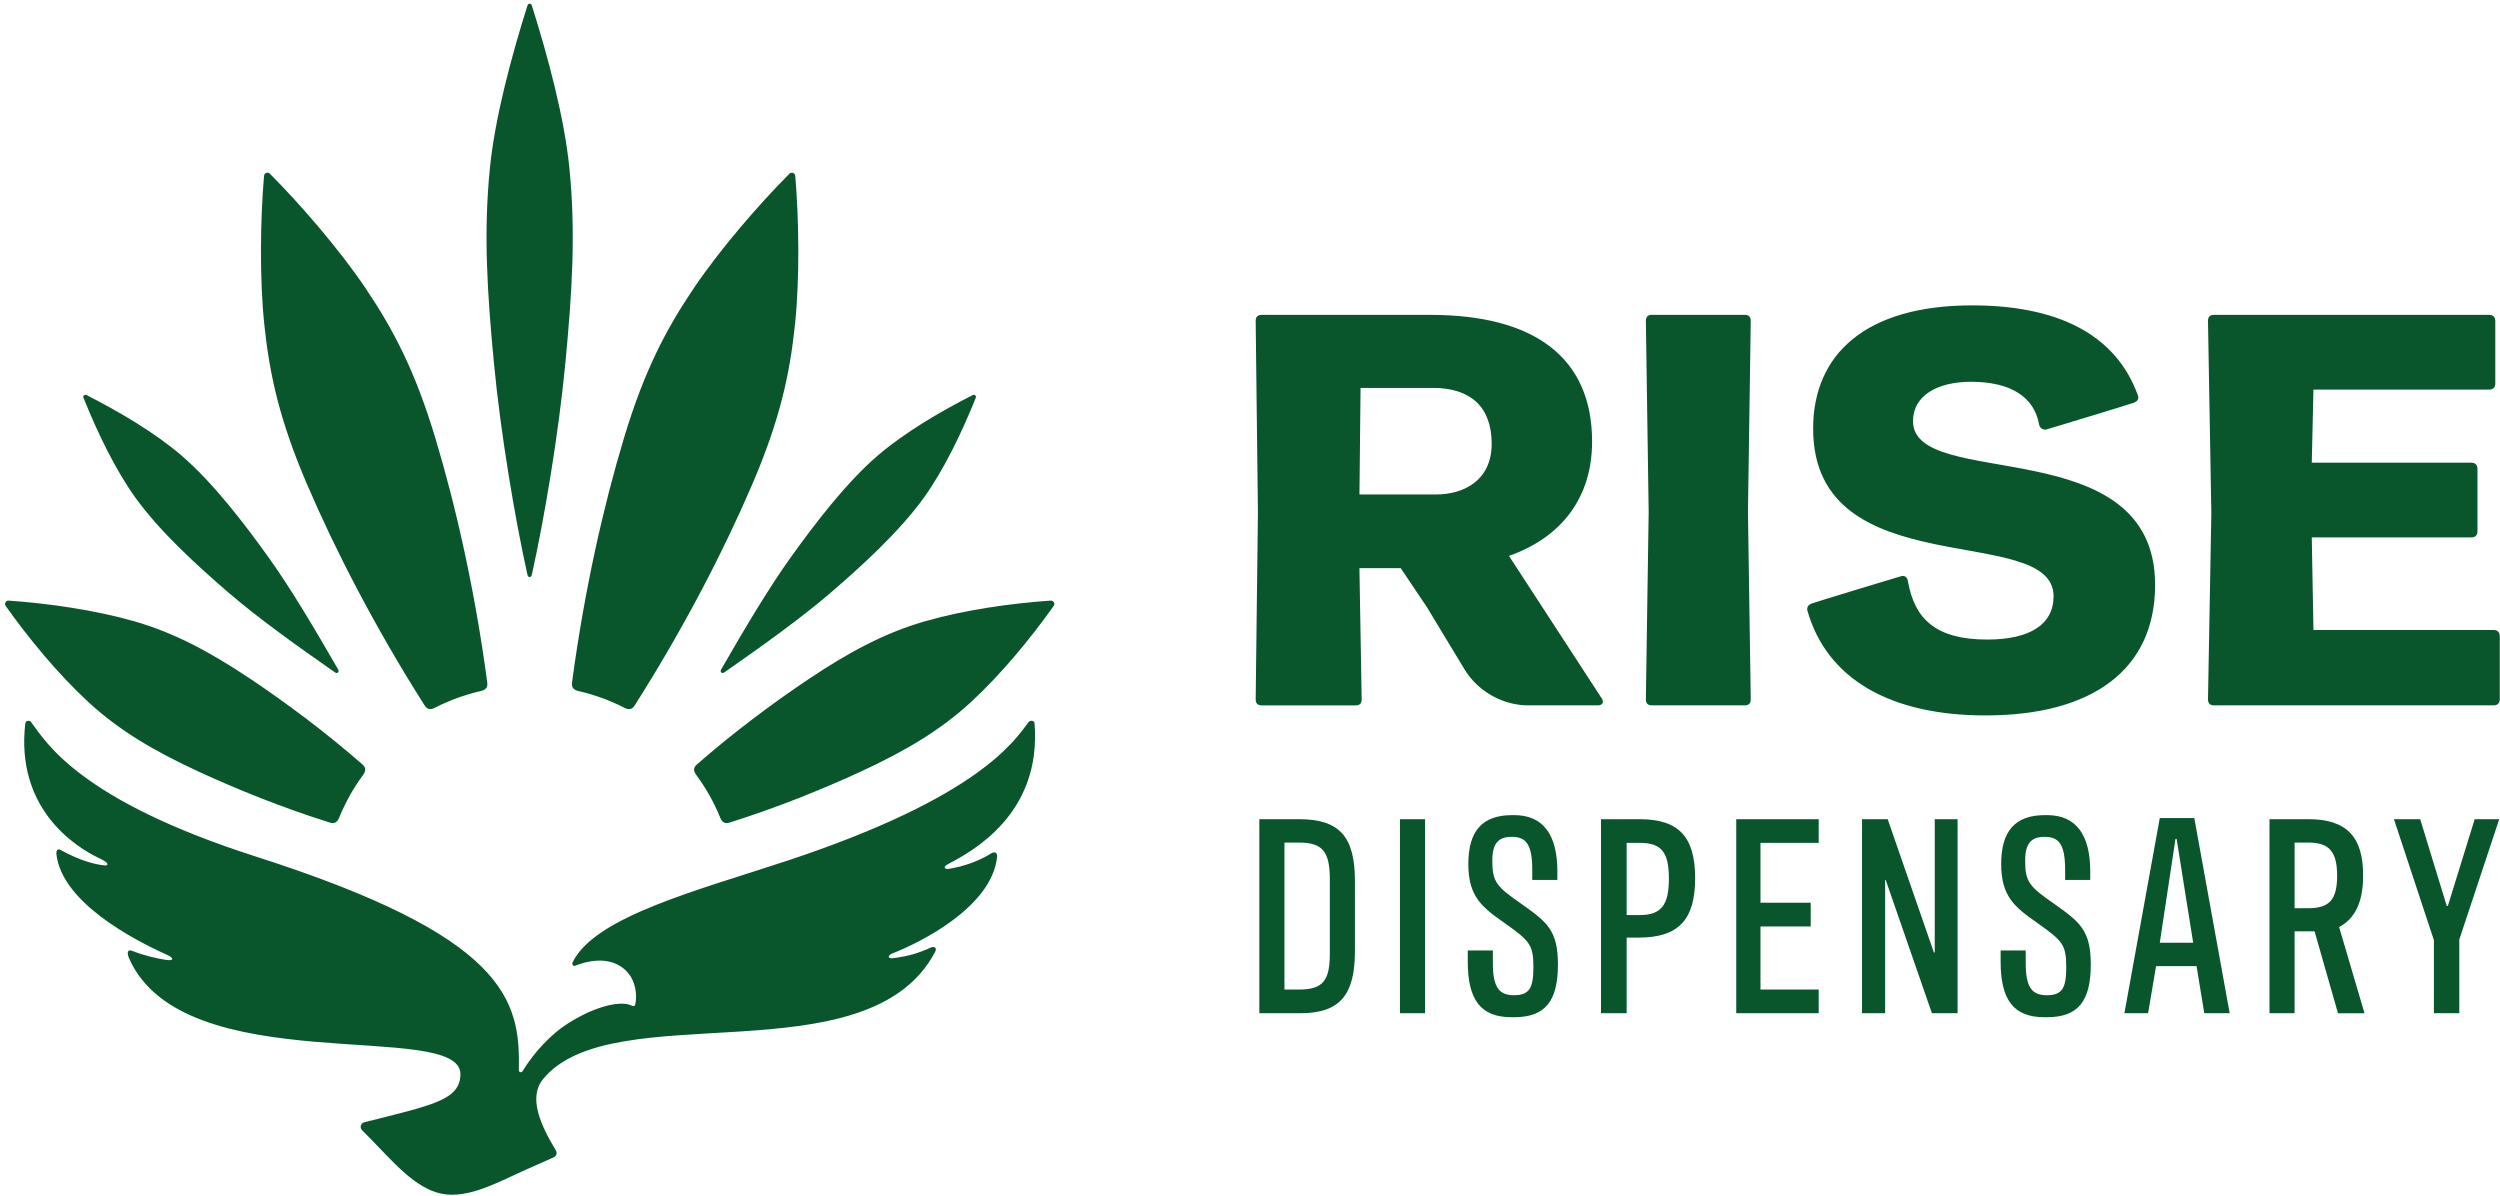 <svg xmlns="http://www.w3.org/2000/svg" width="441" height="211" viewBox="0 0 441 211" fill="none"><path d="M46.574 31.055C45.922 38.624 45.77 49.115 46.621 57.225C47.561 66.208 49.352 74.224 54.18 85.475C59.102 96.948 66.057 110.5 74.897 124.431C75.407 125.235 76.011 125.219 76.783 124.815C77.923 124.221 79.42 123.575 80.681 123.118C81.942 122.661 83.502 122.193 84.757 121.91C85.608 121.721 86.081 121.342 85.955 120.402C83.77 104.05 80.387 89.194 76.783 77.244C73.248 65.519 69.471 58.234 64.418 50.743C59.853 43.982 52.993 36.045 47.63 30.666C47.43 30.467 47.204 30.419 46.973 30.498C46.742 30.577 46.6 30.766 46.579 31.044L46.574 31.055ZM93.43 101.786C93.619 101.786 93.75 101.681 93.824 101.355C96.056 91.322 98.557 76.335 99.718 64.164C100.926 51.541 101.593 41.009 100.427 29.511C99.555 20.912 96.776 10.353 93.819 0.987C93.745 0.756 93.624 0.656 93.43 0.656C93.236 0.656 93.115 0.756 93.041 0.987C90.084 10.353 87.305 20.906 86.433 29.511C85.267 41.009 85.934 51.541 87.142 64.164C88.303 76.335 90.803 91.322 93.036 101.355C93.109 101.681 93.236 101.786 93.43 101.786ZM61.697 140.337C62.353 139.166 63.231 137.795 64.003 136.765C64.523 136.066 64.644 135.468 63.929 134.842C57.426 129.143 50.324 123.88 44.289 119.835C37.04 114.981 30.715 111.614 23.718 109.602C16.721 107.59 8.416 106.429 1.572 105.951C1.293 105.93 1.083 106.041 0.968 106.251C0.852 106.461 0.863 106.697 1.025 106.923C4.997 112.523 10.239 118.931 15.681 123.927C21.123 128.922 27.211 132.5 35.133 136.156C41.73 139.202 49.925 142.517 58.177 145.101C59.081 145.385 59.533 144.975 59.858 144.161C60.336 142.969 61.051 141.503 61.707 140.332L61.697 140.337ZM14.757 70.247C17.168 76.246 20.325 82.823 23.865 87.76C28.215 93.822 34.996 99.968 40.386 104.601C45.507 109.003 52.2 113.804 59.039 118.574C59.312 118.763 59.48 118.758 59.617 118.627C59.753 118.495 59.779 118.332 59.617 118.044C55.456 110.816 51.264 103.735 47.32 98.245C43.175 92.472 37.644 85.181 31.981 80.322C27.369 76.367 21.092 72.648 15.324 69.722C15.109 69.612 14.961 69.612 14.814 69.738C14.667 69.864 14.662 70.016 14.751 70.242L14.757 70.247ZM139.887 30.503C139.656 30.419 139.43 30.472 139.23 30.672C133.867 36.05 127.007 43.988 122.442 50.748C117.388 58.234 113.606 65.525 110.076 77.249C106.473 89.2 103.09 104.055 100.905 120.407C100.779 121.348 101.251 121.726 102.102 121.915C103.358 122.193 104.918 122.661 106.179 123.123C107.439 123.58 108.936 124.226 110.076 124.82C110.849 125.224 111.453 125.235 111.962 124.436C120.803 110.506 127.758 96.948 132.68 85.481C137.507 74.229 139.298 66.213 140.239 57.23C141.09 49.12 140.932 38.624 140.286 31.06C140.26 30.782 140.118 30.593 139.892 30.514L139.887 30.503ZM127.012 144.161C127.338 144.97 127.784 145.385 128.693 145.101C136.945 142.517 145.14 139.202 151.737 136.156C159.659 132.5 165.826 128.854 171.189 123.927C176.626 118.931 181.868 112.523 185.845 106.923C186.008 106.697 186.023 106.461 185.902 106.251C185.782 106.041 185.577 105.93 185.298 105.951C178.449 106.424 170.243 107.559 163.152 109.602C156.155 111.614 149.825 114.981 142.582 119.835C136.546 123.88 129.444 129.143 122.941 134.842C122.226 135.468 122.342 136.066 122.867 136.765C123.634 137.795 124.517 139.171 125.173 140.337C125.83 141.508 126.544 142.974 127.022 144.166L127.012 144.161ZM172.04 69.743C171.898 69.612 171.751 69.617 171.53 69.727C165.763 72.653 159.485 76.372 154.873 80.328C149.211 85.186 143.679 92.478 139.535 98.251C135.595 103.74 131.398 110.821 127.238 118.049C127.07 118.338 127.096 118.501 127.238 118.632C127.38 118.763 127.542 118.768 127.816 118.579C134.655 113.804 141.342 109.008 146.469 104.607C151.858 99.973 158.64 93.828 162.989 87.766C166.53 82.828 169.681 76.251 172.098 70.252C172.187 70.026 172.177 69.879 172.035 69.748L172.04 69.743ZM182.493 127.583C183.796 143.615 171.41 150.239 167.228 152.429C166.209 152.965 166.714 153.359 167.312 153.27C170.112 152.86 173.038 151.71 174.835 150.543C175.381 150.191 175.98 150.333 175.885 151.19C174.919 160.041 162.306 166.265 157.495 168.151C156.423 168.572 156.628 169.16 157.594 169.023C160.279 168.65 161.944 168.172 164.239 167.132C164.754 166.901 165.358 167.143 164.954 167.915C153.066 190.445 107.965 175.353 95.773 190.382C93.188 193.57 95.284 198.366 98.068 202.962C98.326 203.393 98.147 203.945 97.68 204.15L92.805 206.314C88.182 208.362 82.745 211.498 77.997 210.595C73.248 209.697 69.188 204.764 65.637 201.161L63.866 199.364C63.42 198.912 63.614 198.135 64.234 197.977C76.106 194.967 81.175 194.111 81.217 189.504C81.306 179.671 32.223 190.902 22.725 168.95C22.305 167.852 22.615 167.458 23.319 167.736C25.368 168.54 27.558 169.071 29.323 169.328C30.715 169.533 30.726 168.997 29.46 168.43C23.377 165.688 11.006 159.174 9.961 150.775C9.877 150.008 10.145 149.624 10.717 149.945C13.953 151.757 16.821 152.534 18.544 152.666C18.943 152.697 19.542 152.345 17.604 151.436C12.939 149.256 2.754 142.417 4.461 127.609C4.519 127.121 5.181 126.979 5.48 127.373C8.08 130.792 13.727 141.041 45.145 151.1C89.059 165.157 91.828 176.23 91.518 188.669C91.502 189.221 92.006 189.321 92.258 188.832C94.192 185.659 97.264 182.371 100.138 180.564C104.839 177.596 108.548 176.798 110.565 177.113C111.369 177.239 111.931 177.869 112.083 177.092C112.445 175.264 111.988 173.178 110.964 171.839C109.178 169.507 105.858 168.629 101.467 170.352C101.089 170.499 100.836 170.116 101.015 169.748C104.95 161.627 123.393 156.978 139.141 151.741C172.602 140.61 178.853 130.808 181.432 127.394C181.732 126.995 182.462 127.089 182.499 127.583H182.493ZM282.514 123.144C283.008 123.832 282.709 124.426 281.826 124.426H269.534C265.432 124.426 260.93 122.23 258.424 118.212L251.711 107.107L247.083 100.22H239.803L240.197 123.349C240.197 124.137 239.803 124.431 239.115 124.431H222.584C221.896 124.431 221.502 124.137 221.502 123.349L221.896 90.481L221.502 56.626C221.502 55.838 221.896 55.544 222.584 55.544H252.305C270.611 55.544 280.844 63.024 280.844 77.885C280.844 87.629 275.628 94.715 266.183 98.061L282.52 123.155L282.514 123.144ZM240.002 68.43L239.808 87.225H253.292C258.214 87.225 263.131 84.766 263.131 78.268C263.131 71.77 259.391 68.43 252.799 68.43H240.008H240.002ZM308.832 123.344C308.832 124.132 308.438 124.426 307.75 124.426H291.413C290.725 124.426 290.331 124.132 290.331 123.344L290.825 90.276L290.331 56.621C290.331 55.833 290.725 55.539 291.413 55.539H307.75C308.438 55.539 308.832 55.833 308.832 56.621L308.338 90.276L308.832 123.344ZM440.959 112.223V123.344C440.959 124.032 440.565 124.426 439.877 124.426H390.573C389.884 124.426 389.49 124.132 389.49 123.344L390.079 90.571L389.49 56.621C389.49 55.833 389.884 55.539 390.573 55.539H439.089C439.777 55.539 440.171 55.933 440.171 56.621V67.642C440.171 68.33 439.777 68.724 439.089 68.724H408.091L407.797 81.615H435.942C436.63 81.615 437.024 82.008 437.024 82.697V93.717C437.024 94.405 436.63 94.799 435.942 94.799H407.797L408.091 111.136H439.877C440.565 111.136 440.959 111.53 440.959 112.218V112.223ZM337.45 74.297C337.45 69.769 341.778 67.347 347.682 67.347C354.669 67.347 358.803 70.005 359.69 74.828C359.79 75.516 360.421 75.92 361.014 75.752C361.014 75.752 375.896 71.261 376.395 71.046C376.857 70.846 377.372 70.552 377.146 69.806C373.117 58.549 362.306 53.868 347.882 53.868C329.181 53.868 319.837 62.431 319.837 75.616C319.837 103.566 362.249 91.989 362.249 105.179C362.249 110.196 358.015 112.817 350.54 112.817C341.584 112.817 337.749 109.276 336.567 102.584C336.467 101.896 336.1 101.434 335.301 101.654C335.301 101.654 320.057 106.251 319.558 106.466C319.122 106.655 318.739 106.949 318.791 107.595C322.232 119.903 333.636 126.201 350.246 126.201C369.335 126.201 380.161 117.933 380.161 103.172C380.161 75.715 337.455 86.699 337.455 74.302L337.45 74.297ZM222.148 144.503H229.145C236.294 144.503 239.01 147.576 239.01 155.423V167.757C239.01 175.358 236.493 178.731 229.397 178.731H222.148V144.503ZM229.145 174.555C233.321 174.555 234.581 173.042 234.581 168.262V155.124C234.581 150.244 233.321 148.631 229.145 148.631H226.576V174.555H229.145ZM251.38 178.731H246.952V144.503H251.38V178.731ZM258.913 169.622V167.658H263.341V169.922C263.341 174.25 264.497 175.558 267.066 175.558C269.886 175.558 270.49 174.15 270.49 170.573C270.49 166.596 269.787 165.94 265.406 162.82C261.377 159.999 259.013 158.139 259.013 152.398C259.013 146.656 261.429 143.788 266.714 143.788H267.118C272.303 143.788 274.719 147.36 274.719 153.706V155.219H270.291V153.506C270.291 149.025 269.282 147.618 266.666 147.618C264.302 147.618 263.241 148.773 263.241 151.846C263.241 155.623 264.045 156.427 268.374 159.447C272.854 162.62 274.819 164.08 274.819 170.121C274.819 176.514 272.655 179.435 267.118 179.435H266.614C261.23 179.435 258.913 176.414 258.913 169.617V169.622ZM282.409 144.503H289.207C296.151 144.503 299.024 147.623 299.024 154.924C299.024 162.226 296.104 165.393 289.06 165.393H286.943V178.731H282.415V144.503H282.409ZM289.207 161.417C293.031 161.417 294.391 159.705 294.391 154.972C294.391 150.239 293.031 148.679 289.207 148.679H286.943V161.412H289.207V161.417ZM306.273 144.503H320.819V148.679H310.549V159.248H319.411V163.424H310.549V174.549H320.819V178.725H306.273V144.497V144.503ZM328.457 144.503H332.985L341.137 168.009H341.289V144.503H345.318V178.731H340.79L332.638 155.224H332.538V178.731H328.462V144.503H328.457ZM352.909 169.622V167.658H357.337V169.922C357.337 174.25 358.493 175.558 361.062 175.558C363.882 175.558 364.486 174.15 364.486 170.573C364.486 166.596 363.783 165.94 359.402 162.82C355.373 159.999 353.009 158.139 353.009 152.398C353.009 146.656 355.425 143.788 360.71 143.788H361.114C366.299 143.788 368.715 147.36 368.715 153.706V155.219H364.287V153.506C364.287 149.025 363.278 147.618 360.662 147.618C358.298 147.618 357.237 148.773 357.237 151.846C357.237 155.623 358.041 156.427 362.37 159.447C366.85 162.62 368.815 164.08 368.815 170.121C368.815 176.514 366.651 179.435 361.114 179.435H360.61C355.225 179.435 352.909 176.414 352.909 169.617V169.622ZM387.479 170.426H380.329L378.922 178.731H374.745L380.986 144.303H387.074L393.315 178.731H388.834L387.473 170.426H387.479ZM383.754 147.975L380.986 166.297H386.874L383.954 147.975H383.754ZM412.419 178.731L408.291 164.285H404.766V178.731H400.338V144.503H407.235C414.032 144.503 416.848 147.723 416.848 154.32C416.9 159.305 415.288 162.121 412.619 163.534L417.1 178.736H412.419V178.731ZM407.182 160.209C410.907 160.209 412.267 158.696 412.267 154.473C412.267 150.249 410.907 148.631 407.182 148.631H404.766V160.209H407.182ZM433.82 165.745V178.731H429.339V165.845L422.29 144.503H426.923L431.603 159.804H431.803L436.536 144.503H440.864L433.815 165.745H433.82Z" fill="#09562C"></path></svg>